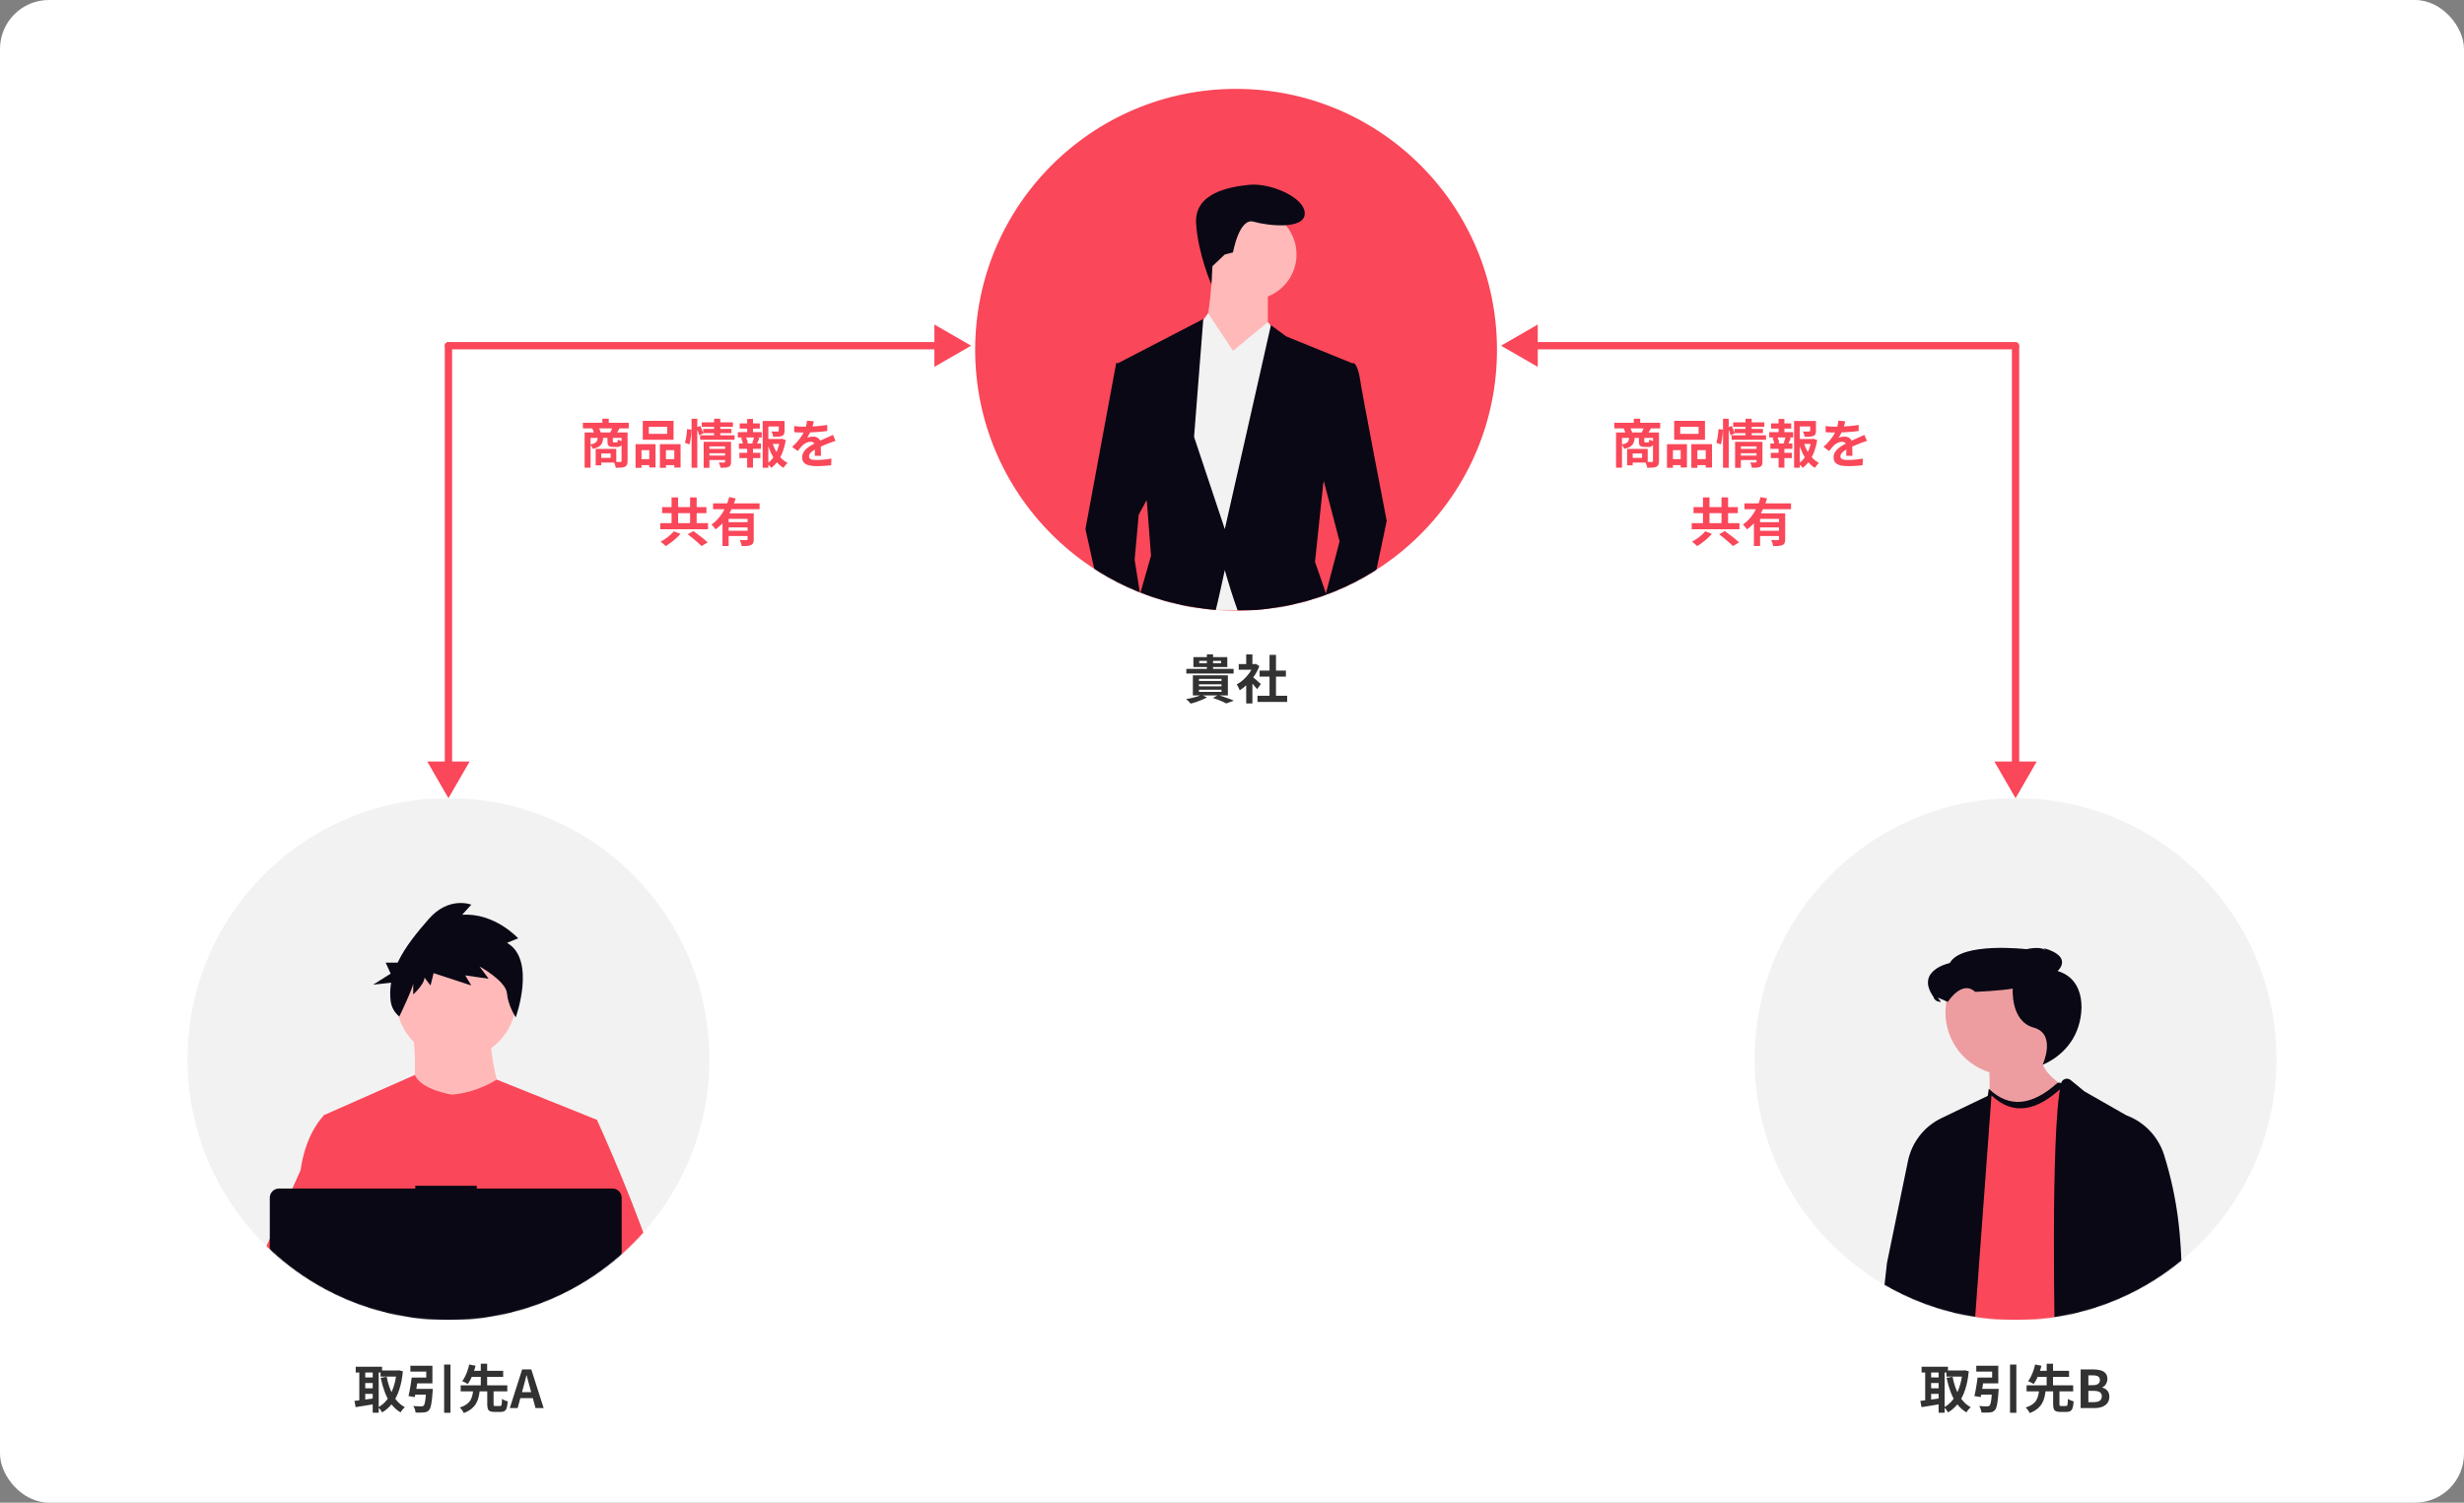 <svg width="3022" height="1843" viewBox="0 0 3022 1843" fill="none" xmlns="http://www.w3.org/2000/svg">
<rect x="0" y="0" width="3022" height="1843" fill="#808080" stroke="none"/>
<rect width="3022" height="1843" rx="60" fill="white"/>
<g clip-path="url(#clip0_19658_157817)">
<path d="M550 1619C726.731 1619 870 1475.73 870 1299C870 1122.27 726.731 979 550 979C373.269 979 230 1122.27 230 1299C230 1475.73 373.269 1619 550 1619Z" fill="#F2F2F2"/>
<mask id="mask0_19658_157817" style="mask-type:luminance" maskUnits="userSpaceOnUse" x="230" y="979" width="640" height="640">
<path d="M550 1619C726.731 1619 870 1475.73 870 1299C870 1122.27 726.731 979 550 979C373.269 979 230 1122.27 230 1299C230 1475.73 373.269 1619 550 1619Z" fill="white"/>
</mask>
<g mask="url(#mask0_19658_157817)">
<path d="M504.534 1243.96C504.534 1243.96 518.389 1348.39 497.074 1360.12C475.759 1371.85 623.897 1372.91 623.897 1372.91C623.897 1372.91 590.859 1282.32 605.779 1254.61L504.534 1243.96Z" fill="#FFB9B9"/>
<path d="M559.427 1299.46C600.039 1299.46 632.963 1266.54 632.963 1225.92C632.963 1185.31 600.039 1152.39 559.427 1152.39C518.814 1152.39 485.891 1185.31 485.891 1225.92C485.891 1266.54 518.814 1299.46 559.427 1299.46Z" fill="#FFB9B9"/>
<path d="M732.069 1373.44L719.749 1429.54L693.699 1548.23L692.919 1554.73L683.929 1629.98L677.949 1679.97L673.939 1713.55C649.559 1726.08 631.889 1734.73 631.889 1734.73C631.889 1734.73 630.369 1727.11 627.919 1717.36C610.809 1722.49 579.149 1731 552.319 1732.7C562.089 1743.59 411.199 1466.58 405.409 1429.54C400.749 1399.73 397.249 1374.54 396.509 1369.18C396.409 1368.48 396.359 1368.12 396.359 1368.12L508.789 1318.44C516.779 1336.97 554.089 1342.54 554.089 1342.54C584.999 1340.41 609.229 1324.11 609.229 1324.11L732.069 1373.44Z" fill="#FA4759"/>
<path d="M621.795 1156.37L635.544 1150.87C635.544 1150.87 606.795 1119.22 566.797 1121.97L578.047 1109.58C578.047 1109.58 550.547 1098.57 525.547 1127.47C512.406 1142.66 497.201 1160.52 487.722 1180.64H472.996L479.142 1194.17L457.633 1207.7L479.71 1205.27C478.394 1212.68 478.192 1220.24 479.11 1227.71C480.056 1235.19 483.869 1242 489.744 1246.71C489.744 1246.71 506.796 1211.41 506.796 1205.91V1219.67C506.796 1219.67 520.546 1207.29 520.546 1199.03L528.046 1208.67L531.796 1193.53L578.044 1208.67L570.544 1196.28L599.293 1200.41L588.043 1185.27C588.043 1185.27 620.543 1203.16 621.792 1218.3C623.041 1233.44 632.554 1247.78 632.554 1247.78C632.554 1247.78 658.044 1177.01 621.795 1156.37Z" fill="#090814"/>
<path d="M811.998 1631.35C804.508 1639.47 785.948 1651.7 763.448 1664.94C755.078 1669.86 746.168 1674.93 737.078 1679.97C715.388 1692 692.678 1703.92 673.938 1713.55C649.558 1726.08 631.888 1734.73 631.888 1734.73C631.888 1734.73 630.368 1727.11 627.918 1717.36C624.638 1704.31 619.698 1687.44 614.548 1679.97C614.368 1679.71 614.188 1679.47 614.008 1679.23C612.508 1677.26 610.998 1676.11 609.508 1676.11L683.928 1629.98L716.088 1610.04L692.918 1554.73L663.858 1485.35L681.398 1429.54L699.028 1373.44H732.068C732.068 1373.44 743.008 1397.32 756.998 1430.62C759.088 1435.6 761.248 1440.79 763.448 1446.15C792.228 1516.15 828.111 1613.89 811.998 1631.35Z" fill="#FA4759"/>
<path d="M479.491 1679.31C476.777 1679.3 474.067 1679.52 471.391 1679.97C448.401 1683.92 441.621 1704.73 439.691 1718.67C439.073 1722.92 438.838 1727.23 438.991 1731.53L418.681 1715.91L411.281 1710.22C393.471 1704.01 377.601 1692.98 363.841 1679.97C351.904 1668.48 341.196 1655.78 331.891 1642.08C322.622 1628.57 314.36 1614.4 307.171 1599.68C305.165 1595.57 304.086 1591.07 304.012 1586.5C303.938 1581.93 304.869 1577.4 306.741 1573.23L331.891 1517.18L368.651 1435.26C368.917 1433.31 369.214 1431.4 369.541 1429.54C376.831 1387.74 396.361 1369.18 396.361 1369.18H411.281L421.261 1429.54L433.661 1504.53L424.971 1532.87L404.891 1598.32L424.081 1619.16L479.491 1679.31Z" fill="#FA4759"/>
<path d="M751.193 1457.74H584.75V1454.31H509.278V1457.74H342.149C339.163 1457.74 336.301 1458.93 334.189 1461.04C332.078 1463.15 330.892 1466.01 330.891 1469V1696.91C330.891 1698.39 331.182 1699.86 331.748 1701.22C332.313 1702.59 333.143 1703.83 334.188 1704.87C335.234 1705.92 336.475 1706.75 337.841 1707.32C339.207 1707.88 340.671 1708.17 342.15 1708.17H751.193C752.671 1708.17 754.135 1707.88 755.501 1707.32C756.867 1706.75 758.108 1705.92 759.154 1704.87C760.199 1703.83 761.029 1702.59 761.595 1701.22C762.16 1699.86 762.452 1698.39 762.452 1696.91V1469C762.452 1467.52 762.16 1466.06 761.595 1464.69C761.029 1463.32 760.199 1462.08 759.154 1461.04C758.108 1459.99 756.867 1459.16 755.501 1458.6C754.135 1458.03 752.671 1457.74 751.193 1457.74V1457.74Z" fill="#090814"/>
</g>
</g>
<path d="M466.716 1680.86H488.54V1688.34H466.716V1680.86ZM436.252 1676.25H468.572V1683.35H436.252V1676.25ZM444.7 1689.43H460.06V1696.28H444.7V1689.43ZM444.7 1702.74H460.06V1709.59H444.7V1702.74ZM486.428 1680.86H487.772L489.116 1680.6L494.108 1681.88C493.297 1690.54 491.804 1698.09 489.628 1704.54C487.495 1710.98 484.7 1716.48 481.244 1721.05C477.788 1725.61 473.628 1729.37 468.764 1732.31C468.209 1731.33 467.441 1730.2 466.46 1728.92C465.521 1727.68 464.625 1726.72 463.772 1726.04C468.039 1723.78 471.729 1720.6 474.844 1716.5C477.959 1712.37 480.497 1707.44 482.46 1701.72C484.465 1695.96 485.788 1689.56 486.428 1682.52V1680.86ZM474.268 1688.54C475.292 1694.04 476.764 1699.22 478.684 1704.09C480.604 1708.95 483.036 1713.26 485.98 1717.02C488.924 1720.77 492.444 1723.76 496.54 1725.98C495.985 1726.45 495.345 1727.04 494.62 1727.77C493.937 1728.54 493.297 1729.3 492.7 1730.07C492.103 1730.88 491.612 1731.63 491.228 1732.31C486.748 1729.58 482.929 1726.15 479.772 1722.01C476.657 1717.87 474.076 1713.09 472.028 1707.67C469.98 1702.25 468.273 1696.34 466.908 1689.94L474.268 1688.54ZM440.668 1679.13H447.964V1720.98H440.668V1679.13ZM457.116 1679.13H464.476V1732.7H457.116V1679.13ZM434.716 1718.17C436.849 1717.95 439.26 1717.68 441.948 1717.34C444.679 1716.99 447.559 1716.61 450.588 1716.18C453.66 1715.76 456.689 1715.33 459.676 1714.9L460.06 1721.94C455.921 1722.67 451.74 1723.37 447.516 1724.06C443.292 1724.7 439.516 1725.29 436.188 1725.85L434.716 1718.17ZM522.844 1703.45H530.844C530.844 1703.45 530.823 1703.66 530.78 1704.09C530.78 1704.47 530.759 1704.92 530.716 1705.43C530.716 1705.9 530.673 1706.31 530.588 1706.65C530.289 1711.34 529.927 1715.25 529.5 1718.36C529.116 1721.43 528.647 1723.86 528.092 1725.66C527.58 1727.41 526.919 1728.71 526.108 1729.56C525.255 1730.54 524.316 1731.22 523.292 1731.61C522.311 1731.99 521.137 1732.25 519.772 1732.38C518.663 1732.5 517.191 1732.57 515.356 1732.57C513.564 1732.61 511.665 1732.59 509.66 1732.5C509.575 1731.27 509.276 1729.88 508.764 1728.34C508.252 1726.85 507.612 1725.55 506.844 1724.44C508.764 1724.61 510.641 1724.74 512.476 1724.82C514.311 1724.87 515.655 1724.89 516.508 1724.89C517.148 1724.89 517.703 1724.85 518.172 1724.76C518.641 1724.63 519.068 1724.42 519.452 1724.12C520.007 1723.65 520.476 1722.69 520.86 1721.24C521.244 1719.75 521.607 1717.63 521.948 1714.9C522.289 1712.17 522.588 1708.72 522.844 1704.54V1703.45ZM504.924 1689.56H512.796C512.412 1692.21 511.985 1694.98 511.516 1697.88C511.047 1700.78 510.577 1703.6 510.108 1706.33C509.639 1709.02 509.191 1711.41 508.764 1713.5L501.02 1712.28C501.532 1710.23 502.023 1707.93 502.492 1705.37C503.004 1702.77 503.452 1700.1 503.836 1697.37C504.263 1694.59 504.625 1691.99 504.924 1689.56ZM544.732 1673.62H552.476V1732.76H544.732V1673.62ZM506.524 1703.45H525.148V1710.55H505.628L506.524 1703.45ZM507.548 1689.56H522.78V1682.26H503.324V1675.1H530.332V1696.66H507.548V1689.56ZM597.596 1704.79H605.34V1722.07C605.34 1723.14 605.468 1723.82 605.724 1724.12C606.023 1724.38 606.663 1724.5 607.644 1724.5C607.9 1724.5 608.263 1724.5 608.732 1724.5C609.244 1724.5 609.799 1724.5 610.396 1724.5C610.993 1724.5 611.548 1724.5 612.06 1724.5C612.572 1724.5 612.977 1724.5 613.276 1724.5C613.916 1724.5 614.385 1724.31 614.684 1723.93C615.025 1723.5 615.26 1722.67 615.388 1721.43C615.559 1720.15 615.687 1718.25 615.772 1715.74C616.284 1716.12 616.945 1716.53 617.756 1716.95C618.609 1717.38 619.484 1717.74 620.38 1718.04C621.319 1718.34 622.108 1718.59 622.748 1718.81C622.492 1722.18 622.065 1724.82 621.468 1726.74C620.871 1728.62 619.975 1729.92 618.78 1730.65C617.585 1731.37 615.985 1731.74 613.98 1731.74C613.596 1731.74 613.063 1731.74 612.38 1731.74C611.697 1731.74 610.972 1731.74 610.204 1731.74C609.436 1731.74 608.711 1731.74 608.028 1731.74C607.388 1731.74 606.897 1731.74 606.556 1731.74C604.124 1731.74 602.268 1731.44 600.988 1730.84C599.708 1730.24 598.812 1729.24 598.3 1727.83C597.831 1726.42 597.596 1724.53 597.596 1722.14V1704.79ZM565.02 1699.1H622.172V1706.52H565.02V1699.1ZM575.58 1681.3H617.116V1688.66H575.58V1681.3ZM580.38 1704.86H588.444C588.145 1707.89 587.655 1710.79 586.972 1713.56C586.332 1716.33 585.308 1718.94 583.9 1721.37C582.535 1723.76 580.636 1725.93 578.204 1727.9C575.815 1729.9 572.679 1731.63 568.796 1733.08C568.54 1732.35 568.135 1731.57 567.58 1730.71C567.025 1729.9 566.428 1729.09 565.788 1728.28C565.191 1727.51 564.593 1726.85 563.996 1726.3C567.409 1725.19 570.14 1723.89 572.188 1722.39C574.279 1720.9 575.857 1719.23 576.924 1717.4C578.033 1715.52 578.823 1713.54 579.292 1711.45C579.804 1709.36 580.167 1707.16 580.38 1704.86ZM575.452 1673.56L583.26 1675.1C582.62 1677.61 581.809 1680.24 580.828 1682.97C579.889 1685.7 578.823 1688.32 577.628 1690.84C576.433 1693.36 575.111 1695.58 573.66 1697.5C573.063 1697.07 572.359 1696.64 571.548 1696.22C570.737 1695.75 569.905 1695.32 569.052 1694.94C568.199 1694.55 567.473 1694.25 566.876 1694.04C568.241 1692.25 569.479 1690.18 570.588 1687.83C571.74 1685.49 572.721 1683.07 573.532 1680.6C574.385 1678.08 575.025 1675.74 575.452 1673.56ZM589.66 1672.6H597.468V1701.34H589.66V1672.6ZM625.244 1727L640.412 1679.58H651.612L666.78 1727H656.796L650.076 1702.3C649.351 1699.82 648.647 1697.26 647.964 1694.62C647.324 1691.93 646.641 1689.33 645.916 1686.81H645.66C645.063 1689.37 644.401 1691.97 643.676 1694.62C642.993 1697.26 642.311 1699.82 641.628 1702.3L634.844 1727H625.244ZM634.652 1714.84V1707.48H657.18V1714.84H634.652Z" fill="#323232"/>
<g clip-path="url(#clip1_19658_157817)">
<path d="M2472 1619C2648.73 1619 2792 1475.73 2792 1299C2792 1122.27 2648.73 979 2472 979C2295.27 979 2152 1122.27 2152 1299C2152 1475.73 2295.27 1619 2472 1619Z" fill="#F2F2F2"/>
<mask id="mask1_19658_157817" style="mask-type:luminance" maskUnits="userSpaceOnUse" x="2152" y="979" width="640" height="640">
<path d="M2472 1619C2648.73 1619 2792 1475.73 2792 1299C2792 1122.27 2648.73 979 2472 979C2295.27 979 2152 1122.27 2152 1299C2152 1475.73 2295.27 1619 2472 1619Z" fill="white"/>
</mask>
<g mask="url(#mask1_19658_157817)">
<path d="M2540.04 1241.63C2540.03 1227.4 2536.09 1213.44 2528.63 1201.32C2521.18 1189.19 2510.51 1179.37 2497.81 1172.94C2485.11 1166.51 2470.88 1163.73 2456.69 1164.9C2442.5 1166.07 2428.92 1171.15 2417.45 1179.57C2405.97 1188 2397.06 1199.44 2391.69 1212.62C2386.33 1225.81 2384.72 1240.22 2387.06 1254.26C2389.39 1268.3 2395.57 1281.43 2404.9 1292.17C2414.24 1302.91 2426.37 1310.86 2439.95 1315.12L2442.53 1463.33L2560.24 1347.15C2560.24 1347.15 2514.34 1329.38 2505.55 1305.83C2516.16 1298.82 2524.86 1289.28 2530.88 1278.08C2536.9 1266.87 2540.04 1254.35 2540.04 1241.63V1241.63Z" fill="#ED9DA0"/>
<path d="M2505.2 1305.88C2505.2 1305.88 2531.48 1296.52 2544.95 1269.19C2557.32 1244.09 2558.68 1201.32 2523.55 1190.94C2523.55 1190.94 2543.79 1173.46 2506.47 1162.82L2511.44 1167.39C2511.44 1167.39 2507.06 1159.48 2485.43 1164.16C2485.43 1164.16 2405.5 1154.85 2391.32 1181.17C2391.32 1181.17 2348.42 1189.96 2371.26 1222.59C2371.26 1222.59 2372.44 1228.94 2380.6 1228.82L2376.52 1223.5L2388.93 1228.83C2388.93 1228.83 2406.19 1201.33 2422.49 1216.53C2422.49 1216.53 2453.65 1215.22 2468.55 1212.49C2468.55 1212.49 2465.56 1252.52 2494.16 1260.31C2522.76 1268.11 2505.2 1305.88 2505.2 1305.88Z" fill="#090814"/>
<path d="M2534.22 1327.62C2501.77 1360.22 2470.97 1368.97 2442.62 1341.79L2402.59 1635.15L2419.23 1659.26L2520.46 1659.55L2534.22 1327.62Z" fill="#FA4759"/>
<path d="M2539.55 1324.67L2556.48 1338.58L2607.87 1367.91C2618.83 1371.99 2628.72 1378.52 2636.77 1387.01C2644.82 1395.51 2650.82 1405.73 2654.3 1416.9C2662.51 1443.28 2668.34 1470.35 2671.7 1497.78C2680.15 1567.14 2674.01 1658.59 2674.01 1658.59L2595.88 1659.27L2599.28 1613.41L2611.85 1499.94L2611.52 1659.55H2520.47C2520.47 1659.55 2514.24 1388.84 2527.81 1328.64C2528.09 1327.43 2528.68 1326.32 2529.51 1325.4C2530.34 1324.48 2531.4 1323.79 2532.57 1323.39C2533.75 1322.99 2535.01 1322.9 2536.23 1323.12C2537.45 1323.35 2538.59 1323.88 2539.55 1324.67V1324.67Z" fill="#090814"/>
<path d="M2442.62 1341.79L2381.06 1371.39C2370.65 1376.4 2361.53 1383.74 2354.42 1392.85C2347.3 1401.96 2342.39 1412.59 2340.06 1423.91L2314.27 1549.2L2305.84 1624.99C2305.84 1624.99 2342.1 1657.47 2365.9 1646.7L2364.2 1659.26H2419.23L2442.62 1341.79H2442.62Z" fill="#090814"/>
<path d="M2442.22 1343.24L2402.58 1633.7L2399.12 1628.7L2439.16 1335.34C2465.06 1360.18 2493.01 1355.01 2522.39 1329.08C2523.07 1328.48 2523.9 1328.08 2524.8 1327.94C2525.69 1327.81 2526.61 1327.93 2527.44 1328.29C2528.27 1328.66 2528.97 1329.25 2529.47 1330.01C2529.97 1330.76 2530.25 1331.64 2530.26 1332.55C2499.12 1362.26 2469.53 1369.44 2442.22 1343.25V1343.24Z" fill="#090814"/>
</g>
</g>
<path d="M2387.22 1680.86H2409.04V1688.34H2387.22V1680.86ZM2356.75 1676.25H2389.07V1683.35H2356.75V1676.25ZM2365.2 1689.43H2380.56V1696.28H2365.2V1689.43ZM2365.2 1702.74H2380.56V1709.59H2365.2V1702.74ZM2406.93 1680.86H2408.27L2409.62 1680.6L2414.61 1681.88C2413.8 1690.54 2412.3 1698.09 2410.13 1704.54C2407.99 1710.98 2405.2 1716.48 2401.74 1721.05C2398.29 1725.61 2394.13 1729.37 2389.26 1732.31C2388.71 1731.33 2387.94 1730.2 2386.96 1728.92C2386.02 1727.68 2385.13 1726.72 2384.27 1726.04C2388.54 1723.78 2392.23 1720.6 2395.34 1716.5C2398.46 1712.37 2401 1707.44 2402.96 1701.72C2404.97 1695.96 2406.29 1689.56 2406.93 1682.52V1680.86ZM2394.77 1688.54C2395.79 1694.04 2397.26 1699.22 2399.18 1704.09C2401.1 1708.95 2403.54 1713.26 2406.48 1717.02C2409.42 1720.77 2412.94 1723.76 2417.04 1725.98C2416.49 1726.45 2415.85 1727.04 2415.12 1727.77C2414.44 1728.54 2413.8 1729.3 2413.2 1730.07C2412.6 1730.88 2412.11 1731.63 2411.73 1732.31C2407.25 1729.58 2403.43 1726.15 2400.27 1722.01C2397.16 1717.87 2394.58 1713.09 2392.53 1707.67C2390.48 1702.25 2388.77 1696.34 2387.41 1689.94L2394.77 1688.54ZM2361.17 1679.13H2368.46V1720.98H2361.17V1679.13ZM2377.62 1679.13H2384.98V1732.7H2377.62V1679.13ZM2355.22 1718.17C2357.35 1717.95 2359.76 1717.68 2362.45 1717.34C2365.18 1716.99 2368.06 1716.61 2371.09 1716.18C2374.16 1715.76 2377.19 1715.33 2380.18 1714.9L2380.56 1721.94C2376.42 1722.67 2372.24 1723.37 2368.02 1724.06C2363.79 1724.7 2360.02 1725.29 2356.69 1725.85L2355.22 1718.17ZM2443.34 1703.45H2451.34C2451.34 1703.45 2451.32 1703.66 2451.28 1704.09C2451.28 1704.47 2451.26 1704.92 2451.22 1705.43C2451.22 1705.9 2451.17 1706.31 2451.09 1706.65C2450.79 1711.34 2450.43 1715.25 2450 1718.36C2449.62 1721.43 2449.15 1723.86 2448.59 1725.66C2448.08 1727.41 2447.42 1728.71 2446.61 1729.56C2445.75 1730.54 2444.82 1731.22 2443.79 1731.61C2442.81 1731.99 2441.64 1732.25 2440.27 1732.38C2439.16 1732.5 2437.69 1732.57 2435.86 1732.57C2434.06 1732.61 2432.17 1732.59 2430.16 1732.5C2430.07 1731.27 2429.78 1729.88 2429.26 1728.34C2428.75 1726.85 2428.11 1725.55 2427.34 1724.44C2429.26 1724.61 2431.14 1724.74 2432.98 1724.82C2434.81 1724.87 2436.15 1724.89 2437.01 1724.89C2437.65 1724.89 2438.2 1724.85 2438.67 1724.76C2439.14 1724.63 2439.57 1724.42 2439.95 1724.12C2440.51 1723.65 2440.98 1722.69 2441.36 1721.24C2441.74 1719.75 2442.11 1717.63 2442.45 1714.9C2442.79 1712.17 2443.09 1708.72 2443.34 1704.54V1703.45ZM2425.42 1689.56H2433.3C2432.91 1692.21 2432.49 1694.98 2432.02 1697.88C2431.55 1700.78 2431.08 1703.6 2430.61 1706.33C2430.14 1709.02 2429.69 1711.41 2429.26 1713.5L2421.52 1712.28C2422.03 1710.23 2422.52 1707.93 2422.99 1705.37C2423.5 1702.77 2423.95 1700.1 2424.34 1697.37C2424.76 1694.59 2425.13 1691.99 2425.42 1689.56ZM2465.23 1673.62H2472.98V1732.76H2465.23V1673.62ZM2427.02 1703.45H2445.65V1710.55H2426.13L2427.02 1703.45ZM2428.05 1689.56H2443.28V1682.26H2423.82V1675.1H2450.83V1696.66H2428.05V1689.56ZM2518.1 1704.79H2525.84V1722.07C2525.84 1723.14 2525.97 1723.82 2526.22 1724.12C2526.52 1724.38 2527.16 1724.5 2528.14 1724.5C2528.4 1724.5 2528.76 1724.5 2529.23 1724.5C2529.74 1724.5 2530.3 1724.5 2530.9 1724.5C2531.49 1724.5 2532.05 1724.5 2532.56 1724.5C2533.07 1724.5 2533.48 1724.5 2533.78 1724.5C2534.42 1724.5 2534.89 1724.31 2535.18 1723.93C2535.53 1723.5 2535.76 1722.67 2535.89 1721.43C2536.06 1720.15 2536.19 1718.25 2536.27 1715.74C2536.78 1716.12 2537.45 1716.53 2538.26 1716.95C2539.11 1717.38 2539.98 1717.74 2540.88 1718.04C2541.82 1718.34 2542.61 1718.59 2543.25 1718.81C2542.99 1722.18 2542.57 1724.82 2541.97 1726.74C2541.37 1728.62 2540.47 1729.92 2539.28 1730.65C2538.09 1731.37 2536.49 1731.74 2534.48 1731.74C2534.1 1731.74 2533.56 1731.74 2532.88 1731.74C2532.2 1731.74 2531.47 1731.74 2530.7 1731.74C2529.94 1731.74 2529.21 1731.74 2528.53 1731.74C2527.89 1731.74 2527.4 1731.74 2527.06 1731.74C2524.62 1731.74 2522.77 1731.44 2521.49 1730.84C2520.21 1730.24 2519.31 1729.24 2518.8 1727.83C2518.33 1726.42 2518.1 1724.53 2518.1 1722.14V1704.79ZM2485.52 1699.1H2542.67V1706.52H2485.52V1699.1ZM2496.08 1681.3H2537.62V1688.66H2496.08V1681.3ZM2500.88 1704.86H2508.94C2508.65 1707.89 2508.15 1710.79 2507.47 1713.56C2506.83 1716.33 2505.81 1718.94 2504.4 1721.37C2503.03 1723.76 2501.14 1725.93 2498.7 1727.9C2496.31 1729.9 2493.18 1731.63 2489.3 1733.08C2489.04 1732.35 2488.63 1731.57 2488.08 1730.71C2487.53 1729.9 2486.93 1729.09 2486.29 1728.28C2485.69 1727.51 2485.09 1726.85 2484.5 1726.3C2487.91 1725.19 2490.64 1723.89 2492.69 1722.39C2494.78 1720.9 2496.36 1719.23 2497.42 1717.4C2498.53 1715.52 2499.32 1713.54 2499.79 1711.45C2500.3 1709.36 2500.67 1707.16 2500.88 1704.86ZM2495.95 1673.56L2503.76 1675.1C2503.12 1677.61 2502.31 1680.24 2501.33 1682.97C2500.39 1685.7 2499.32 1688.32 2498.13 1690.84C2496.93 1693.36 2495.61 1695.58 2494.16 1697.5C2493.56 1697.07 2492.86 1696.64 2492.05 1696.22C2491.24 1695.75 2490.41 1695.32 2489.55 1694.94C2488.7 1694.55 2487.97 1694.25 2487.38 1694.04C2488.74 1692.25 2489.98 1690.18 2491.09 1687.83C2492.24 1685.49 2493.22 1683.07 2494.03 1680.6C2494.89 1678.08 2495.53 1675.74 2495.95 1673.56ZM2510.16 1672.6H2517.97V1701.34H2510.16V1672.6ZM2551.82 1727V1679.58H2567.5C2570.75 1679.58 2573.65 1679.94 2576.21 1680.66C2578.81 1681.39 2580.86 1682.61 2582.35 1684.31C2583.89 1686.02 2584.66 1688.34 2584.66 1691.29C2584.66 1692.74 2584.38 1694.17 2583.82 1695.58C2583.31 1696.94 2582.59 1698.16 2581.65 1699.22C2580.71 1700.29 2579.56 1701.08 2578.19 1701.59V1701.85C2580.75 1702.45 2582.86 1703.68 2584.53 1705.56C2586.19 1707.39 2587.02 1709.89 2587.02 1713.05C2587.02 1716.21 2586.21 1718.83 2584.59 1720.92C2583.01 1722.97 2580.84 1724.5 2578.06 1725.53C2575.33 1726.51 2572.22 1727 2568.72 1727H2551.82ZM2561.3 1698.9H2566.86C2569.85 1698.9 2572.03 1698.35 2573.39 1697.24C2574.76 1696.09 2575.44 1694.57 2575.44 1692.7C2575.44 1690.61 2574.74 1689.11 2573.33 1688.22C2571.92 1687.32 2569.79 1686.87 2566.93 1686.87H2561.3V1698.9ZM2561.3 1719.7H2567.89C2571.13 1719.7 2573.58 1719.13 2575.25 1717.98C2576.95 1716.78 2577.81 1714.95 2577.81 1712.47C2577.81 1710.17 2576.95 1708.5 2575.25 1707.48C2573.58 1706.41 2571.13 1705.88 2567.89 1705.88H2561.3V1719.7Z" fill="#323232"/>
<g clip-path="url(#clip2_19658_157817)">
<path d="M1516 109C1692.73 109 1836 252.269 1836 429C1836 605.731 1692.73 749 1516 749C1339.27 749 1196 605.731 1196 429C1196 252.269 1339.27 109 1516 109Z" fill="#FA4759"/>
<mask id="mask2_19658_157817" style="mask-type:luminance" maskUnits="userSpaceOnUse" x="1196" y="109" width="640" height="640">
<path d="M1516 749C1692.73 749 1836 605.731 1836 429C1836 252.269 1692.73 109 1516 109C1339.27 109 1196 252.269 1196 429C1196 605.731 1339.27 749 1516 749Z" fill="white"/>
</mask>
<g mask="url(#mask2_19658_157817)">
<path d="M1534.85 367.405C1565.4 367.405 1590.15 342.646 1590.15 312.105C1590.15 281.563 1565.4 256.805 1534.85 256.805C1504.31 256.805 1479.55 281.563 1479.55 312.105C1479.55 342.646 1504.31 367.405 1534.85 367.405Z" fill="#FFB9B9"/>
<path d="M1487.1 324.668C1487.1 324.668 1484.58 402.59 1472.01 412.645C1459.45 422.7 1517.26 465.43 1517.26 465.43L1554.96 405.104V349.804L1487.1 324.668Z" fill="#FFB9B9"/>
<path d="M1512.23 430.243L1481.71 384.162L1464.47 407.621L1439.34 478.002L1459.45 751.986L1577.59 754.5L1592.67 440.3L1554.97 395.056L1512.23 430.243Z" fill="#F2F2F2"/>
<path d="M1640.43 447.836L1660.54 445.322C1660.54 445.322 1665.56 447.836 1668.08 465.43C1670.59 483.024 1700.75 638.872 1700.75 638.872L1660.53 829.898L1615.28 769.572L1642.94 664.009L1615.29 558.436L1640.43 447.836Z" fill="#090814"/>
<path d="M1384.04 445.328H1368.96L1331.25 648.928L1366.44 807.289L1401.63 749.475L1391.58 686.635L1396.59 631.335L1414.19 598.655L1384.04 445.328Z" fill="#090814"/>
<path d="M1502.18 312.105L1512.23 309.59C1512.23 309.59 1519.77 266.847 1537.37 271.89C1554.97 276.933 1600.21 281.945 1600.21 261.835C1600.21 241.725 1557.47 224.135 1532.34 226.643C1507.22 229.151 1464.48 236.698 1466.99 274.399C1469.5 312.1 1485.72 348.783 1485.72 348.783L1487.04 326.428L1502.18 312.105Z" fill="#090814"/>
<path d="M1658.03 445.323L1577.59 412.646L1558.74 398.82L1502.18 648.926L1464.48 535.812L1475.79 391.279L1371.48 445.323L1406.67 616.251L1411.69 681.606L1396.61 734.392C1396.61 734.392 1343.82 772.092 1361.42 812.314C1379.02 852.536 1399.12 855.057 1399.12 855.057C1399.12 855.057 1484.58 774.621 1489.62 754.513C1494.66 734.405 1502.19 699.213 1502.19 699.213C1502.19 699.213 1544.93 860.086 1595.19 857.571C1645.44 855.056 1645.46 802.271 1645.46 802.271L1632.89 746.971L1612.79 689.157L1622.84 593.644L1658.03 445.323Z" fill="#090814"/>
</g>
</g>
<path d="M1470.82 810.536V813.48H1497.63V810.536H1470.82ZM1463.65 805.928H1505.25V818.088H1463.65V805.928ZM1480.16 802.6H1487.78V822.888H1480.16V802.6ZM1455.01 820.392H1512.99V826.088H1455.01V820.392ZM1470.5 839.272V841.832H1498.14V839.272H1470.5ZM1470.5 845.928V848.616H1498.14V845.928H1470.5ZM1470.5 832.616V835.176H1498.14V832.616H1470.5ZM1463.01 828.264H1505.95V852.968H1463.01V828.264ZM1487.58 855.976L1494.18 852.392C1496.39 853.075 1498.68 853.843 1501.02 854.696C1503.37 855.507 1505.61 856.296 1507.74 857.064C1509.88 857.875 1511.71 858.621 1513.25 859.304L1503.97 862.76C1502.82 862.12 1501.37 861.395 1499.62 860.584C1497.87 859.816 1495.95 859.027 1493.86 858.216C1491.81 857.448 1489.72 856.701 1487.58 855.976ZM1473.5 852.2L1480.35 855.272C1478.6 856.296 1476.58 857.299 1474.27 858.28C1471.97 859.261 1469.6 860.157 1467.17 860.968C1464.78 861.779 1462.47 862.44 1460.26 862.952C1459.87 862.44 1459.34 861.821 1458.66 861.096C1457.97 860.413 1457.29 859.731 1456.61 859.048C1455.93 858.408 1455.29 857.875 1454.69 857.448C1456.99 857.064 1459.3 856.616 1461.6 856.104C1463.95 855.549 1466.14 854.952 1468.19 854.312C1470.24 853.629 1472.01 852.925 1473.5 852.2ZM1542.24 853.352H1578.66V860.904H1542.24V853.352ZM1544.86 822.44H1577.12V829.864H1544.86V822.44ZM1557.02 803.24H1564.96V857H1557.02V803.24ZM1519.26 814.504H1540.19V821.416H1519.26V814.504ZM1528.42 836.328L1536.03 827.24V862.76H1528.42V836.328ZM1528.42 802.664H1536.03V817.704H1528.42V802.664ZM1535.2 829.416C1535.8 829.8 1536.61 830.44 1537.63 831.336C1538.7 832.189 1539.83 833.149 1541.02 834.216C1542.22 835.24 1543.31 836.2 1544.29 837.096C1545.27 837.949 1545.97 838.568 1546.4 838.952L1541.79 845.224C1541.15 844.413 1540.36 843.475 1539.42 842.408C1538.53 841.299 1537.57 840.168 1536.54 839.016C1535.52 837.864 1534.52 836.776 1533.54 835.752C1532.55 834.728 1531.72 833.875 1531.04 833.192L1535.2 829.416ZM1537.44 814.504H1538.91L1540.26 814.184L1544.54 817C1542.97 821.181 1540.9 825.171 1538.34 828.968C1535.78 832.723 1532.96 836.115 1529.89 839.144C1526.82 842.173 1523.68 844.691 1520.48 846.696C1520.27 846.013 1519.93 845.203 1519.46 844.264C1519.03 843.283 1518.58 842.365 1518.11 841.512C1517.69 840.616 1517.26 839.912 1516.83 839.4C1519.78 837.864 1522.59 835.859 1525.28 833.384C1527.97 830.867 1530.38 828.115 1532.51 825.128C1534.65 822.099 1536.29 819.005 1537.44 815.848V814.504Z" fill="#323232"/>
<path d="M714.904 518.464H771.16V525.44H714.904V518.464ZM738.776 513.6H746.648V522.624H738.776V513.6ZM717.016 530.432H766.296V537.088H724.312V573.632H717.016V530.432ZM762.328 530.432H769.688V565.44C769.688 567.275 769.453 568.747 768.984 569.856C768.557 570.965 767.725 571.84 766.488 572.48C765.208 573.035 763.651 573.376 761.816 573.504C759.981 573.675 757.805 573.76 755.288 573.76C755.16 573.077 754.968 572.288 754.712 571.392C754.456 570.496 754.157 569.6 753.816 568.704C753.475 567.851 753.112 567.104 752.728 566.464C754.435 566.507 756.077 566.549 757.656 566.592C759.277 566.592 760.365 566.592 760.92 566.592C761.432 566.592 761.795 566.507 762.008 566.336C762.221 566.123 762.328 565.781 762.328 565.312V530.432ZM733.144 536.256H739.928C739.8 538.773 739.373 540.971 738.648 542.848C737.923 544.725 736.664 546.283 734.872 547.52C733.08 548.757 730.477 549.781 727.064 550.592C726.808 549.739 726.317 548.779 725.592 547.712C724.909 546.645 724.248 545.813 723.608 545.216C726.253 544.747 728.237 544.149 729.56 543.424C730.883 542.656 731.779 541.696 732.248 540.544C732.76 539.392 733.059 537.963 733.144 536.256ZM745.048 536.192H751.64V541.12C751.64 541.803 751.725 542.229 751.896 542.4C752.067 542.528 752.429 542.592 752.984 542.592C753.112 542.592 753.325 542.592 753.624 542.592C753.923 542.592 754.243 542.592 754.584 542.592C754.925 542.592 755.245 542.592 755.544 542.592C755.885 542.592 756.12 542.592 756.248 542.592C756.632 542.592 756.909 542.528 757.08 542.4C757.293 542.229 757.443 541.888 757.528 541.376C757.656 540.864 757.741 540.096 757.784 539.072C758.381 539.499 759.235 539.925 760.344 540.352C761.496 540.736 762.499 541.035 763.352 541.248C763.053 543.979 762.435 545.813 761.496 546.752C760.557 547.691 759.107 548.16 757.144 548.16C756.845 548.16 756.461 548.16 755.992 548.16C755.523 548.16 755.011 548.16 754.456 548.16C753.944 548.16 753.453 548.16 752.984 548.16C752.557 548.16 752.216 548.16 751.96 548.16C750.083 548.16 748.632 547.947 747.608 547.52C746.627 547.051 745.944 546.325 745.56 545.344C745.219 544.32 745.048 542.933 745.048 541.184V536.192ZM730.584 550.528H737.432V570.752H730.584V550.528ZM734.808 550.528H755.864V567.296H734.808V561.6H748.952V556.224H734.808V550.528ZM726.36 525.312L733.976 524.032C734.573 525.013 735.149 526.144 735.704 527.424C736.259 528.661 736.664 529.749 736.92 530.688L728.92 532.288C728.749 531.349 728.408 530.219 727.896 528.896C727.427 527.573 726.915 526.379 726.36 525.312ZM751.384 523.968L759.896 525.248C759.128 526.613 758.403 527.893 757.72 529.088C757.08 530.24 756.461 531.221 755.864 532.032L748.248 530.752C748.803 529.771 749.379 528.64 749.976 527.36C750.573 526.08 751.043 524.949 751.384 523.968ZM795.736 523.52V532.096H818.264V523.52H795.736ZM788.312 516.16H826.072V539.392H788.312V516.16ZM779.48 544.768H803.992V573.376H796.312V552.128H786.776V573.76H779.48V544.768ZM809.368 544.768H834.712V573.44H827.032V552.128H816.728V573.76H809.368V544.768ZM782.68 563.136H799.512V570.496H782.68V563.136ZM812.888 563.136H830.808V570.496H812.888V563.136ZM868.632 550.528H890.776V555.904H868.632V550.528ZM860.696 518.016H898.904V523.456H860.696V518.016ZM862.424 526.08H897.176V531.2H862.424V526.08ZM858.712 533.888H900.952V539.392H858.712V533.888ZM868.696 558.784H890.84V564.16H868.696V558.784ZM863 541.888H890.392V547.52H870.104V573.76H863V541.888ZM889.304 541.888H896.6V566.4C896.6 568.064 896.387 569.387 895.96 570.368C895.576 571.349 894.787 572.096 893.592 572.608C892.483 573.12 891.117 573.44 889.496 573.568C887.875 573.696 885.933 573.739 883.672 573.696C883.544 572.757 883.267 571.648 882.84 570.368C882.456 569.131 882.051 568.064 881.624 567.168C882.947 567.253 884.248 567.296 885.528 567.296C886.851 567.296 887.725 567.296 888.152 567.296C888.92 567.296 889.304 566.955 889.304 566.272V541.888ZM875.8 513.6H883.416V535.744H875.8V513.6ZM848.216 513.6H855.192V573.696H848.216V513.6ZM842.712 526.272L848.088 526.976C848.088 528.725 847.96 530.688 847.704 532.864C847.491 535.04 847.213 537.195 846.872 539.328C846.531 541.461 846.125 543.36 845.656 545.024L840.088 543.104C840.557 541.611 840.963 539.904 841.304 537.984C841.645 536.021 841.944 534.016 842.2 531.968C842.456 529.92 842.627 528.021 842.712 526.272ZM854.104 524.352L858.84 522.368C859.565 523.819 860.291 525.419 861.016 527.168C861.741 528.875 862.275 530.325 862.616 531.52L857.56 533.952C857.261 532.715 856.771 531.179 856.088 529.344C855.405 527.509 854.744 525.845 854.104 524.352ZM939.224 538.368H958.744V544.448H939.224V538.368ZM935.384 516.352H958.936V523.072H942.36V573.696H935.384V516.352ZM955.096 516.352H962.2V528.448C962.2 530.069 961.987 531.392 961.56 532.416C961.133 533.397 960.28 534.144 959 534.656C957.763 535.168 956.269 535.488 954.52 535.616C952.771 535.701 950.723 535.744 948.376 535.744C948.205 534.72 947.907 533.589 947.48 532.352C947.096 531.115 946.669 530.048 946.2 529.152C947.267 529.195 948.312 529.237 949.336 529.28C950.403 529.28 951.341 529.28 952.152 529.28C952.963 529.237 953.517 529.216 953.816 529.216C954.285 529.173 954.605 529.109 954.776 529.024C954.989 528.896 955.096 528.661 955.096 528.32V516.352ZM947.288 542.912C948.355 546.453 949.763 549.824 951.512 553.024C953.261 556.224 955.352 559.104 957.784 561.664C960.216 564.181 962.925 566.208 965.912 567.744C965.101 568.427 964.205 569.365 963.224 570.56C962.243 571.755 961.475 572.843 960.92 573.824C957.763 571.904 954.947 569.472 952.472 566.528C949.997 563.541 947.843 560.171 946.008 556.416C944.216 552.619 942.701 548.587 941.464 544.32L947.288 542.912ZM956.568 538.368H957.848L959.128 538.112L963.736 539.776C962.968 544.597 961.795 549.163 960.216 553.472C958.637 557.781 956.653 561.664 954.264 565.12C951.917 568.533 949.123 571.456 945.88 573.888C945.325 572.992 944.557 572.053 943.576 571.072C942.595 570.091 941.677 569.28 940.824 568.64C943.768 566.592 946.307 564.075 948.44 561.088C950.616 558.059 952.365 554.731 953.688 551.104C955.053 547.477 956.013 543.723 956.568 539.84V538.368ZM907.224 519.296H931.864V525.696H907.224V519.296ZM906.84 555.392H932.568V561.856H906.84V555.392ZM904.92 530.048H934.232V536.512H904.92V530.048ZM906.264 544H933.272V550.464H906.264V544ZM916.376 513.792H923.48V532.48H916.376V513.792ZM916.376 546.688H923.48V573.568H916.376V546.688ZM925.016 535.552L931.416 537.152C930.776 538.603 930.179 540.011 929.624 541.376C929.069 542.741 928.536 543.915 928.024 544.896L922.52 543.424C922.819 542.656 923.117 541.824 923.416 540.928C923.757 539.989 924.077 539.051 924.376 538.112C924.675 537.173 924.888 536.32 925.016 535.552ZM909.016 537.152L914.712 535.68C915.309 536.875 915.843 538.219 916.312 539.712C916.824 541.163 917.144 542.4 917.272 543.424L911.32 545.088C911.192 544.021 910.893 542.763 910.424 541.312C909.997 539.819 909.528 538.432 909.016 537.152ZM998.104 516.672C997.891 517.824 997.549 519.317 997.08 521.152C996.611 522.987 995.928 525.056 995.032 527.36C994.349 528.939 993.56 530.581 992.664 532.288C991.811 533.952 990.936 535.445 990.04 536.768C990.595 536.512 991.299 536.299 992.152 536.128C993.005 535.915 993.88 535.765 994.776 535.68C995.715 535.552 996.547 535.488 997.272 535.488C999.96 535.488 1002.18 536.256 1003.93 537.792C1005.72 539.328 1006.62 541.611 1006.62 544.64C1006.62 545.493 1006.62 546.539 1006.62 547.776C1006.66 549.013 1006.7 550.315 1006.74 551.68C1006.79 553.003 1006.83 554.304 1006.87 555.584C1006.91 556.864 1006.94 558.016 1006.94 559.04H999.256C999.341 558.315 999.384 557.461 999.384 556.48C999.427 555.456 999.448 554.389 999.448 553.28C999.491 552.171 999.512 551.104 999.512 550.08C999.555 549.013 999.576 548.053 999.576 547.2C999.576 545.152 999.021 543.744 997.912 542.976C996.845 542.165 995.651 541.76 994.328 541.76C992.536 541.76 990.723 542.208 988.888 543.104C987.096 543.957 985.581 544.981 984.344 546.176C983.405 547.115 982.445 548.16 981.464 549.312C980.525 550.464 979.501 551.765 978.392 553.216L971.544 548.096C974.317 545.536 976.707 543.061 978.712 540.672C980.76 538.283 982.488 535.915 983.896 533.568C985.304 531.221 986.456 528.875 987.352 526.528C987.992 524.821 988.504 523.051 988.888 521.216C989.315 519.339 989.571 517.589 989.656 515.968L998.104 516.672ZM974.04 522.56C975.661 522.816 977.539 523.008 979.672 523.136C981.805 523.264 983.683 523.328 985.304 523.328C988.12 523.328 991.192 523.264 994.52 523.136C997.891 523.008 1001.3 522.795 1004.76 522.496C1008.22 522.155 1011.5 521.728 1014.62 521.216L1014.55 528.64C1012.29 528.939 1009.84 529.216 1007.19 529.472C1004.59 529.685 1001.92 529.877 999.192 530.048C996.504 530.176 993.923 530.283 991.448 530.368C988.973 530.411 986.776 530.432 984.856 530.432C984.003 530.432 982.936 530.432 981.656 530.432C980.419 530.389 979.139 530.347 977.816 530.304C976.493 530.219 975.235 530.133 974.04 530.048V522.56ZM1024.73 540.736C1024.05 540.949 1023.23 541.227 1022.3 541.568C1021.4 541.867 1020.48 542.187 1019.54 542.528C1018.65 542.827 1017.84 543.125 1017.11 543.424C1015.06 544.235 1012.63 545.216 1009.82 546.368C1007.04 547.52 1004.14 548.864 1001.11 550.4C999.192 551.424 997.571 552.427 996.248 553.408C994.925 554.389 993.923 555.392 993.24 556.416C992.557 557.397 992.216 558.485 992.216 559.68C992.216 560.576 992.408 561.323 992.792 561.92C993.176 562.475 993.752 562.923 994.52 563.264C995.288 563.605 996.248 563.84 997.4 563.968C998.552 564.096 999.917 564.16 1001.5 564.16C1004.23 564.16 1007.23 564.011 1010.52 563.712C1013.81 563.371 1016.86 562.923 1019.67 562.368L1019.42 570.624C1018.05 570.795 1016.32 570.965 1014.23 571.136C1012.14 571.349 1009.97 571.499 1007.7 571.584C1005.49 571.669 1003.35 571.712 1001.3 571.712C997.976 571.712 994.989 571.392 992.344 570.752C989.699 570.112 987.608 569.024 986.072 567.488C984.579 565.909 983.832 563.755 983.832 561.024C983.832 558.805 984.323 556.8 985.304 555.008C986.328 553.216 987.672 551.595 989.336 550.144C991 548.693 992.813 547.392 994.776 546.24C996.781 545.045 998.744 543.957 1000.66 542.976C1002.63 541.952 1004.4 541.077 1005.98 540.352C1007.55 539.627 1009.03 538.987 1010.39 538.432C1011.8 537.835 1013.14 537.237 1014.42 536.64C1015.66 536.085 1016.86 535.552 1018.01 535.04C1019.16 534.485 1020.33 533.909 1021.53 533.312L1024.73 540.736ZM823.64 610.048H831.64V646.784H823.64V610.048ZM846.36 610.048H854.424V646.784H846.36V610.048ZM809.816 641.664H868.376V649.152H809.816V641.664ZM812.056 621.952H866.392V629.376H812.056V621.952ZM843.48 655.232L850.456 651.392C852.291 652.715 854.296 654.208 856.472 655.872C858.691 657.493 860.824 659.136 862.872 660.8C864.92 662.464 866.605 663.957 867.928 665.28L860.312 669.76C859.16 668.48 857.603 666.987 855.64 665.28C853.72 663.573 851.693 661.845 849.56 660.096C847.427 658.304 845.4 656.683 843.48 655.232ZM826.392 651.648L834.584 654.784C832.963 656.619 831.149 658.453 829.144 660.288C827.139 662.123 825.048 663.851 822.872 665.472C820.696 667.136 818.563 668.565 816.472 669.76C815.96 669.205 815.32 668.587 814.552 667.904C813.784 667.221 813.016 666.56 812.248 665.92C811.523 665.323 810.84 664.811 810.2 664.384C812.248 663.275 814.296 662.016 816.344 660.608C818.392 659.2 820.291 657.707 822.04 656.128C823.832 654.549 825.283 653.056 826.392 651.648ZM874.52 617.344H931.608V624.576H874.52V617.344ZM891.8 640.448H919.576V646.848H891.8V640.448ZM886.104 629.632H918.424V636.352H893.656V669.696H886.104V629.632ZM916.888 629.632H924.44V661.44C924.44 663.317 924.205 664.811 923.736 665.92C923.309 667.029 922.435 667.883 921.112 668.48C919.832 669.077 918.253 669.44 916.376 669.568C914.499 669.696 912.259 669.76 909.656 669.76C909.528 668.693 909.229 667.435 908.76 665.984C908.333 664.576 907.864 663.36 907.352 662.336C908.461 662.379 909.571 662.421 910.68 662.464C911.789 662.507 912.771 662.528 913.624 662.528C914.52 662.528 915.139 662.528 915.48 662.528C916.035 662.485 916.397 662.379 916.568 662.208C916.781 662.037 916.888 661.739 916.888 661.312V629.632ZM894.36 609.6L902.296 611.392C900.803 616.171 898.925 620.928 896.664 625.664C894.445 630.357 891.757 634.731 888.6 638.784C885.485 642.837 881.837 646.315 877.656 649.216C877.272 648.661 876.76 648.021 876.12 647.296C875.523 646.528 874.904 645.803 874.264 645.12C873.667 644.395 873.112 643.797 872.6 643.328C875.416 641.451 877.976 639.232 880.28 636.672C882.627 634.112 884.696 631.339 886.488 628.352C888.323 625.323 889.88 622.229 891.16 619.072C892.483 615.872 893.549 612.715 894.36 609.6ZM891.8 651.008H919.576V657.408H891.8V651.008Z" fill="#FA4759"/>
<path d="M1979.9 518.464H2036.16V525.44H1979.9V518.464ZM2003.78 513.6H2011.65V522.624H2003.78V513.6ZM1982.02 530.432H2031.3V537.088H1989.31V573.632H1982.02V530.432ZM2027.33 530.432H2034.69V565.44C2034.69 567.275 2034.45 568.747 2033.98 569.856C2033.56 570.965 2032.73 571.84 2031.49 572.48C2030.21 573.035 2028.65 573.376 2026.82 573.504C2024.98 573.675 2022.81 573.76 2020.29 573.76C2020.16 573.077 2019.97 572.288 2019.71 571.392C2019.46 570.496 2019.16 569.6 2018.82 568.704C2018.47 567.851 2018.11 567.104 2017.73 566.464C2019.43 566.507 2021.08 566.549 2022.66 566.592C2024.28 566.592 2025.37 566.592 2025.92 566.592C2026.43 566.592 2026.79 566.507 2027.01 566.336C2027.22 566.123 2027.33 565.781 2027.33 565.312V530.432ZM1998.14 536.256H2004.93C2004.8 538.773 2004.37 540.971 2003.65 542.848C2002.92 544.725 2001.66 546.283 1999.87 547.52C1998.08 548.757 1995.48 549.781 1992.06 550.592C1991.81 549.739 1991.32 548.779 1990.59 547.712C1989.91 546.645 1989.25 545.813 1988.61 545.216C1991.25 544.747 1993.24 544.149 1994.56 543.424C1995.88 542.656 1996.78 541.696 1997.25 540.544C1997.76 539.392 1998.06 537.963 1998.14 536.256ZM2010.05 536.192H2016.64V541.12C2016.64 541.803 2016.73 542.229 2016.9 542.4C2017.07 542.528 2017.43 542.592 2017.98 542.592C2018.11 542.592 2018.33 542.592 2018.62 542.592C2018.92 542.592 2019.24 542.592 2019.58 542.592C2019.93 542.592 2020.25 542.592 2020.54 542.592C2020.89 542.592 2021.12 542.592 2021.25 542.592C2021.63 542.592 2021.91 542.528 2022.08 542.4C2022.29 542.229 2022.44 541.888 2022.53 541.376C2022.66 540.864 2022.74 540.096 2022.78 539.072C2023.38 539.499 2024.23 539.925 2025.34 540.352C2026.5 540.736 2027.5 541.035 2028.35 541.248C2028.05 543.979 2027.43 545.813 2026.5 546.752C2025.56 547.691 2024.11 548.16 2022.14 548.16C2021.85 548.16 2021.46 548.16 2020.99 548.16C2020.52 548.16 2020.01 548.16 2019.46 548.16C2018.94 548.16 2018.45 548.16 2017.98 548.16C2017.56 548.16 2017.22 548.16 2016.96 548.16C2015.08 548.16 2013.63 547.947 2012.61 547.52C2011.63 547.051 2010.94 546.325 2010.56 545.344C2010.22 544.32 2010.05 542.933 2010.05 541.184V536.192ZM1995.58 550.528H2002.43V570.752H1995.58V550.528ZM1999.81 550.528H2020.86V567.296H1999.81V561.6H2013.95V556.224H1999.81V550.528ZM1991.36 525.312L1998.98 524.032C1999.57 525.013 2000.15 526.144 2000.7 527.424C2001.26 528.661 2001.66 529.749 2001.92 530.688L1993.92 532.288C1993.75 531.349 1993.41 530.219 1992.9 528.896C1992.43 527.573 1991.91 526.379 1991.36 525.312ZM2016.38 523.968L2024.9 525.248C2024.13 526.613 2023.4 527.893 2022.72 529.088C2022.08 530.24 2021.46 531.221 2020.86 532.032L2013.25 530.752C2013.8 529.771 2014.38 528.64 2014.98 527.36C2015.57 526.08 2016.04 524.949 2016.38 523.968ZM2060.74 523.52V532.096H2083.26V523.52H2060.74ZM2053.31 516.16H2091.07V539.392H2053.31V516.16ZM2044.48 544.768H2068.99V573.376H2061.31V552.128H2051.78V573.76H2044.48V544.768ZM2074.37 544.768H2099.71V573.44H2092.03V552.128H2081.73V573.76H2074.37V544.768ZM2047.68 563.136H2064.51V570.496H2047.68V563.136ZM2077.89 563.136H2095.81V570.496H2077.89V563.136ZM2133.63 550.528H2155.78V555.904H2133.63V550.528ZM2125.7 518.016H2163.9V523.456H2125.7V518.016ZM2127.42 526.08H2162.18V531.2H2127.42V526.08ZM2123.71 533.888H2165.95V539.392H2123.71V533.888ZM2133.7 558.784H2155.84V564.16H2133.7V558.784ZM2128 541.888H2155.39V547.52H2135.1V573.76H2128V541.888ZM2154.3 541.888H2161.6V566.4C2161.6 568.064 2161.39 569.387 2160.96 570.368C2160.58 571.349 2159.79 572.096 2158.59 572.608C2157.48 573.12 2156.12 573.44 2154.5 573.568C2152.87 573.696 2150.93 573.739 2148.67 573.696C2148.54 572.757 2148.27 571.648 2147.84 570.368C2147.46 569.131 2147.05 568.064 2146.62 567.168C2147.95 567.253 2149.25 567.296 2150.53 567.296C2151.85 567.296 2152.73 567.296 2153.15 567.296C2153.92 567.296 2154.3 566.955 2154.3 566.272V541.888ZM2140.8 513.6H2148.42V535.744H2140.8V513.6ZM2113.22 513.6H2120.19V573.696H2113.22V513.6ZM2107.71 526.272L2113.09 526.976C2113.09 528.725 2112.96 530.688 2112.7 532.864C2112.49 535.04 2112.21 537.195 2111.87 539.328C2111.53 541.461 2111.13 543.36 2110.66 545.024L2105.09 543.104C2105.56 541.611 2105.96 539.904 2106.3 537.984C2106.65 536.021 2106.94 534.016 2107.2 531.968C2107.46 529.92 2107.63 528.021 2107.71 526.272ZM2119.1 524.352L2123.84 522.368C2124.57 523.819 2125.29 525.419 2126.02 527.168C2126.74 528.875 2127.27 530.325 2127.62 531.52L2122.56 533.952C2122.26 532.715 2121.77 531.179 2121.09 529.344C2120.41 527.509 2119.74 525.845 2119.1 524.352ZM2204.22 538.368H2223.74V544.448H2204.22V538.368ZM2200.38 516.352H2223.94V523.072H2207.36V573.696H2200.38V516.352ZM2220.1 516.352H2227.2V528.448C2227.2 530.069 2226.99 531.392 2226.56 532.416C2226.13 533.397 2225.28 534.144 2224 534.656C2222.76 535.168 2221.27 535.488 2219.52 535.616C2217.77 535.701 2215.72 535.744 2213.38 535.744C2213.21 534.72 2212.91 533.589 2212.48 532.352C2212.1 531.115 2211.67 530.048 2211.2 529.152C2212.27 529.195 2213.31 529.237 2214.34 529.28C2215.4 529.28 2216.34 529.28 2217.15 529.28C2217.96 529.237 2218.52 529.216 2218.82 529.216C2219.29 529.173 2219.61 529.109 2219.78 529.024C2219.99 528.896 2220.1 528.661 2220.1 528.32V516.352ZM2212.29 542.912C2213.35 546.453 2214.76 549.824 2216.51 553.024C2218.26 556.224 2220.35 559.104 2222.78 561.664C2225.22 564.181 2227.93 566.208 2230.91 567.744C2230.1 568.427 2229.21 569.365 2228.22 570.56C2227.24 571.755 2226.47 572.843 2225.92 573.824C2222.76 571.904 2219.95 569.472 2217.47 566.528C2215 563.541 2212.84 560.171 2211.01 556.416C2209.22 552.619 2207.7 548.587 2206.46 544.32L2212.29 542.912ZM2221.57 538.368H2222.85L2224.13 538.112L2228.74 539.776C2227.97 544.597 2226.79 549.163 2225.22 553.472C2223.64 557.781 2221.65 561.664 2219.26 565.12C2216.92 568.533 2214.12 571.456 2210.88 573.888C2210.33 572.992 2209.56 572.053 2208.58 571.072C2207.59 570.091 2206.68 569.28 2205.82 568.64C2208.77 566.592 2211.31 564.075 2213.44 561.088C2215.62 558.059 2217.37 554.731 2218.69 551.104C2220.05 547.477 2221.01 543.723 2221.57 539.84V538.368ZM2172.22 519.296H2196.86V525.696H2172.22V519.296ZM2171.84 555.392H2197.57V561.856H2171.84V555.392ZM2169.92 530.048H2199.23V536.512H2169.92V530.048ZM2171.26 544H2198.27V550.464H2171.26V544ZM2181.38 513.792H2188.48V532.48H2181.38V513.792ZM2181.38 546.688H2188.48V573.568H2181.38V546.688ZM2190.02 535.552L2196.42 537.152C2195.78 538.603 2195.18 540.011 2194.62 541.376C2194.07 542.741 2193.54 543.915 2193.02 544.896L2187.52 543.424C2187.82 542.656 2188.12 541.824 2188.42 540.928C2188.76 539.989 2189.08 539.051 2189.38 538.112C2189.67 537.173 2189.89 536.32 2190.02 535.552ZM2174.02 537.152L2179.71 535.68C2180.31 536.875 2180.84 538.219 2181.31 539.712C2181.82 541.163 2182.14 542.4 2182.27 543.424L2176.32 545.088C2176.19 544.021 2175.89 542.763 2175.42 541.312C2175 539.819 2174.53 538.432 2174.02 537.152ZM2263.1 516.672C2262.89 517.824 2262.55 519.317 2262.08 521.152C2261.61 522.987 2260.93 525.056 2260.03 527.36C2259.35 528.939 2258.56 530.581 2257.66 532.288C2256.81 533.952 2255.94 535.445 2255.04 536.768C2255.59 536.512 2256.3 536.299 2257.15 536.128C2258.01 535.915 2258.88 535.765 2259.78 535.68C2260.71 535.552 2261.55 535.488 2262.27 535.488C2264.96 535.488 2267.18 536.256 2268.93 537.792C2270.72 539.328 2271.62 541.611 2271.62 544.64C2271.62 545.493 2271.62 546.539 2271.62 547.776C2271.66 549.013 2271.7 550.315 2271.74 551.68C2271.79 553.003 2271.83 554.304 2271.87 555.584C2271.91 556.864 2271.94 558.016 2271.94 559.04H2264.26C2264.34 558.315 2264.38 557.461 2264.38 556.48C2264.43 555.456 2264.45 554.389 2264.45 553.28C2264.49 552.171 2264.51 551.104 2264.51 550.08C2264.55 549.013 2264.58 548.053 2264.58 547.2C2264.58 545.152 2264.02 543.744 2262.91 542.976C2261.85 542.165 2260.65 541.76 2259.33 541.76C2257.54 541.76 2255.72 542.208 2253.89 543.104C2252.1 543.957 2250.58 544.981 2249.34 546.176C2248.41 547.115 2247.45 548.16 2246.46 549.312C2245.53 550.464 2244.5 551.765 2243.39 553.216L2236.54 548.096C2239.32 545.536 2241.71 543.061 2243.71 540.672C2245.76 538.283 2247.49 535.915 2248.9 533.568C2250.3 531.221 2251.46 528.875 2252.35 526.528C2252.99 524.821 2253.5 523.051 2253.89 521.216C2254.31 519.339 2254.57 517.589 2254.66 515.968L2263.1 516.672ZM2239.04 522.56C2240.66 522.816 2242.54 523.008 2244.67 523.136C2246.81 523.264 2248.68 523.328 2250.3 523.328C2253.12 523.328 2256.19 523.264 2259.52 523.136C2262.89 523.008 2266.3 522.795 2269.76 522.496C2273.22 522.155 2276.5 521.728 2279.62 521.216L2279.55 528.64C2277.29 528.939 2274.84 529.216 2272.19 529.472C2269.59 529.685 2266.92 529.877 2264.19 530.048C2261.5 530.176 2258.92 530.283 2256.45 530.368C2253.97 530.411 2251.78 530.432 2249.86 530.432C2249 530.432 2247.94 530.432 2246.66 530.432C2245.42 530.389 2244.14 530.347 2242.82 530.304C2241.49 530.219 2240.23 530.133 2239.04 530.048V522.56ZM2289.73 540.736C2289.05 540.949 2288.23 541.227 2287.3 541.568C2286.4 541.867 2285.48 542.187 2284.54 542.528C2283.65 542.827 2282.84 543.125 2282.11 543.424C2280.06 544.235 2277.63 545.216 2274.82 546.368C2272.04 547.52 2269.14 548.864 2266.11 550.4C2264.19 551.424 2262.57 552.427 2261.25 553.408C2259.93 554.389 2258.92 555.392 2258.24 556.416C2257.56 557.397 2257.22 558.485 2257.22 559.68C2257.22 560.576 2257.41 561.323 2257.79 561.92C2258.18 562.475 2258.75 562.923 2259.52 563.264C2260.29 563.605 2261.25 563.84 2262.4 563.968C2263.55 564.096 2264.92 564.16 2266.5 564.16C2269.23 564.16 2272.23 564.011 2275.52 563.712C2278.81 563.371 2281.86 562.923 2284.67 562.368L2284.42 570.624C2283.05 570.795 2281.32 570.965 2279.23 571.136C2277.14 571.349 2274.97 571.499 2272.7 571.584C2270.49 571.669 2268.35 571.712 2266.3 571.712C2262.98 571.712 2259.99 571.392 2257.34 570.752C2254.7 570.112 2252.61 569.024 2251.07 567.488C2249.58 565.909 2248.83 563.755 2248.83 561.024C2248.83 558.805 2249.32 556.8 2250.3 555.008C2251.33 553.216 2252.67 551.595 2254.34 550.144C2256 548.693 2257.81 547.392 2259.78 546.24C2261.78 545.045 2263.74 543.957 2265.66 542.976C2267.63 541.952 2269.4 541.077 2270.98 540.352C2272.55 539.627 2274.03 538.987 2275.39 538.432C2276.8 537.835 2278.14 537.237 2279.42 536.64C2280.66 536.085 2281.86 535.552 2283.01 535.04C2284.16 534.485 2285.33 533.909 2286.53 533.312L2289.73 540.736ZM2088.64 610.048H2096.64V646.784H2088.64V610.048ZM2111.36 610.048H2119.42V646.784H2111.36V610.048ZM2074.82 641.664H2133.38V649.152H2074.82V641.664ZM2077.06 621.952H2131.39V629.376H2077.06V621.952ZM2108.48 655.232L2115.46 651.392C2117.29 652.715 2119.3 654.208 2121.47 655.872C2123.69 657.493 2125.82 659.136 2127.87 660.8C2129.92 662.464 2131.61 663.957 2132.93 665.28L2125.31 669.76C2124.16 668.48 2122.6 666.987 2120.64 665.28C2118.72 663.573 2116.69 661.845 2114.56 660.096C2112.43 658.304 2110.4 656.683 2108.48 655.232ZM2091.39 651.648L2099.58 654.784C2097.96 656.619 2096.15 658.453 2094.14 660.288C2092.14 662.123 2090.05 663.851 2087.87 665.472C2085.7 667.136 2083.56 668.565 2081.47 669.76C2080.96 669.205 2080.32 668.587 2079.55 667.904C2078.78 667.221 2078.02 666.56 2077.25 665.92C2076.52 665.323 2075.84 664.811 2075.2 664.384C2077.25 663.275 2079.3 662.016 2081.34 660.608C2083.39 659.2 2085.29 657.707 2087.04 656.128C2088.83 654.549 2090.28 653.056 2091.39 651.648ZM2139.52 617.344H2196.61V624.576H2139.52V617.344ZM2156.8 640.448H2184.58V646.848H2156.8V640.448ZM2151.1 629.632H2183.42V636.352H2158.66V669.696H2151.1V629.632ZM2181.89 629.632H2189.44V661.44C2189.44 663.317 2189.21 664.811 2188.74 665.92C2188.31 667.029 2187.43 667.883 2186.11 668.48C2184.83 669.077 2183.25 669.44 2181.38 669.568C2179.5 669.696 2177.26 669.76 2174.66 669.76C2174.53 668.693 2174.23 667.435 2173.76 665.984C2173.33 664.576 2172.86 663.36 2172.35 662.336C2173.46 662.379 2174.57 662.421 2175.68 662.464C2176.79 662.507 2177.77 662.528 2178.62 662.528C2179.52 662.528 2180.14 662.528 2180.48 662.528C2181.03 662.485 2181.4 662.379 2181.57 662.208C2181.78 662.037 2181.89 661.739 2181.89 661.312V629.632ZM2159.36 609.6L2167.3 611.392C2165.8 616.171 2163.93 620.928 2161.66 625.664C2159.45 630.357 2156.76 634.731 2153.6 638.784C2150.49 642.837 2146.84 646.315 2142.66 649.216C2142.27 648.661 2141.76 648.021 2141.12 647.296C2140.52 646.528 2139.9 645.803 2139.26 645.12C2138.67 644.395 2138.11 643.797 2137.6 643.328C2140.42 641.451 2142.98 639.232 2145.28 636.672C2147.63 634.112 2149.7 631.339 2151.49 628.352C2153.32 625.323 2154.88 622.229 2156.16 619.072C2157.48 615.872 2158.55 612.715 2159.36 609.6ZM2156.8 651.008H2184.58V657.408H2156.8V651.008Z" fill="#FA4759"/>
<path d="M1191 424L1146 398.019V449.981L1191 424ZM550 419.5C547.515 419.5 545.5 421.515 545.5 424C545.5 426.485 547.515 428.5 550 428.5V424V419.5ZM1150.5 424V419.5L550 419.5V424V428.5L1150.5 428.5V424Z" fill="#FA4759"/>
<path d="M2472 428.5C2474.49 428.5 2476.5 426.485 2476.5 424C2476.5 421.515 2474.49 419.5 2472 419.5L2472 424L2472 428.5ZM1841 424L1886 449.981L1886 398.019L1841 424ZM2472 424L2472 419.5L1881.5 419.5L1881.5 424L1881.5 428.5L2472 428.5L2472 424Z" fill="#FA4759"/>
<path d="M550 979L575.981 934L524.019 934L550 979ZM554.5 424C554.5 421.515 552.485 419.5 550 419.5C547.515 419.5 545.5 421.515 545.5 424L550 424L554.5 424ZM550 938.5L554.5 938.5L554.5 424L550 424L545.5 424L545.5 938.5L550 938.5Z" fill="#FA4759"/>
<path d="M2472 979L2497.98 934L2446.02 934L2472 979ZM2472 938.5L2476.5 938.5L2476.5 424L2472 424L2467.5 424L2467.5 938.5L2472 938.5Z" fill="#FA4759"/>
<defs>
<clipPath id="clip0_19658_157817">
<rect width="640" height="640" fill="white" transform="translate(230 979)"/>
</clipPath>
<clipPath id="clip1_19658_157817">
<rect width="640" height="640" fill="white" transform="translate(2152 979)"/>
</clipPath>
<clipPath id="clip2_19658_157817">
<rect width="640" height="640" fill="white" transform="translate(1196 109)"/>
</clipPath>
</defs>
</svg>
